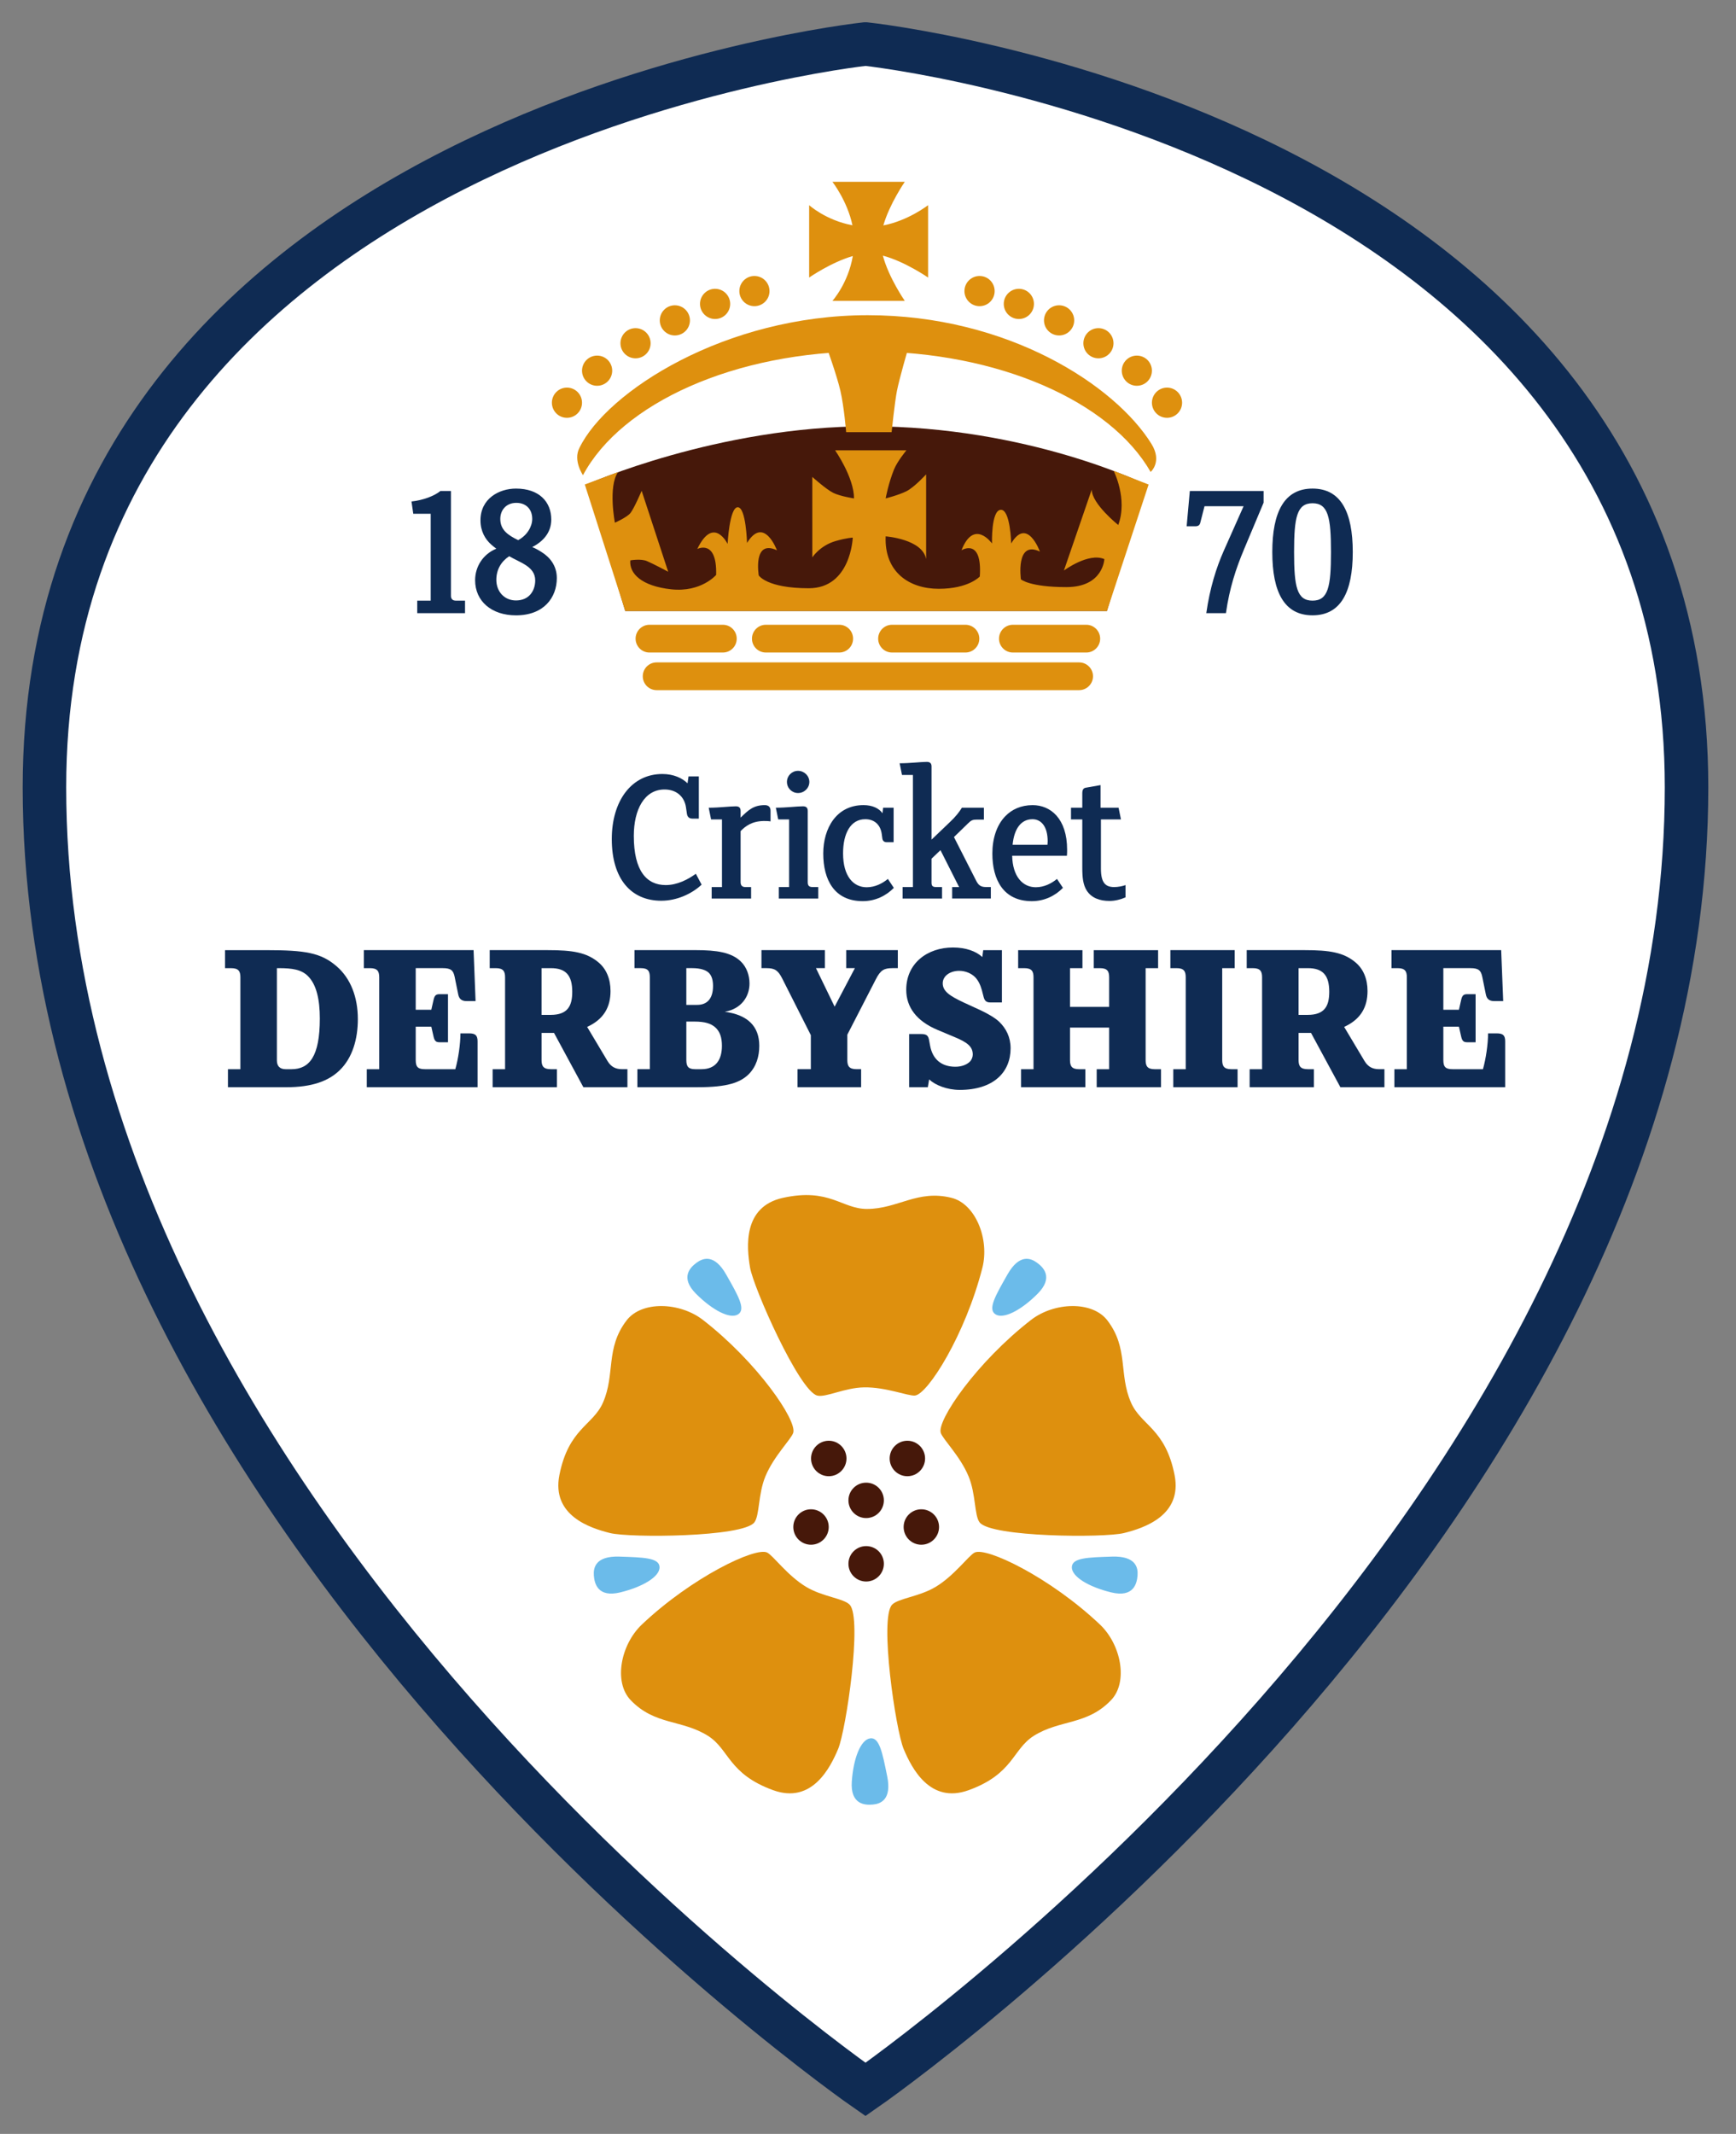 <?xml version="1.0" encoding="UTF-8" standalone="no"?>
<!-- Created with Inkscape (http://www.inkscape.org/) -->

<svg
   xmlns:dc="http://purl.org/dc/elements/1.1/"
   xmlns:cc="http://creativecommons.org/ns#"
   xmlns:rdf="http://www.w3.org/1999/02/22-rdf-syntax-ns#"
   xmlns:svg="http://www.w3.org/2000/svg"
   xmlns="http://www.w3.org/2000/svg"
   version="1.1"
   width="153"
   height="188"
   id="svg5021">
  <rect width="100%" height="100%" fill="#808080" stroke="none"/>
  <defs
     id="defs5023">
    <clipPath
       id="clipPath1214">
      <path
         d="m 67.437,815.58 74.493,0 0,92.079 -74.493,0 0,-92.079 z"
         id="path1216" />
    </clipPath>
  </defs>
  <g
     transform="translate(-325.402,-404.239)"
     id="layer1">
    <path
       d="m 401.685,408.117 c 0,0 72.358,7.662 72.358,65.485 0,64.601 -72.362,114.72 -72.362,114.72 0,0 -72.362,-50.119 -72.362,-114.72 0,-57.823 72.358,-65.485 72.358,-65.485 l 0.008,0 z"
       id="path1220"
       style="fill:#ffffff;fill-opacity:1;fill-rule:nonzero;stroke:none" />
    <path
       d="m 401.685,408.117 c 0,0 72.358,7.662 72.358,65.485 0,64.601 -72.362,114.72 -72.362,114.72 0,0 -72.362,-50.119 -72.362,-114.72 0,-57.823 72.358,-65.485 72.358,-65.485 l 0.008,0 z"
       id="path1224"
       style="fill:none;stroke:#0f2b53;stroke-width:3.835;stroke-linecap:butt;stroke-linejoin:miter;stroke-miterlimit:4;stroke-opacity:1;stroke-dasharray:none" />
    <path
       d="m 401.551,526.467 c -1.711,0.028 -3.369,0.914 -4.123,0.722 -1.594,-0.414 -5.626,-9.511 -5.923,-11.287 -0.299,-1.787 -0.65,-5.352 2.899,-6.133 4.105,-0.9 5.188,0.978 7.405,0.978 2.731,0 4.456,-1.729 7.456,-0.978 2.124,0.531 3.357,3.653 2.719,6.157 -1.495,5.88 -4.813,11.158 -5.949,11.262 -0.601,0.052 -2.568,-0.756 -4.484,-0.722"
       id="path1228"
       style="fill:#de900e;fill-opacity:1;fill-rule:nonzero;stroke:none" />
    <path
       d="m 392.863,534.299 c -0.656,1.58 -0.504,3.454 -0.98,4.067 -1.015,1.301 -10.964,1.37 -12.711,0.936 -1.759,-0.436 -5.168,-1.539 -4.47,-5.102 0.813,-4.123 2.965,-4.371 3.849,-6.405 1.089,-2.503 0.192,-4.773 2.078,-7.23 1.333,-1.735 4.688,-1.618 6.73,-0.036 4.797,3.72 8.311,8.864 7.952,9.945 -0.186,0.571 -1.715,2.054 -2.447,3.825"
       id="path1232"
       style="fill:#de900e;fill-opacity:1;fill-rule:nonzero;stroke:none" />
    <path
       d="m 410.763,534.299 c 0.658,1.58 0.502,3.454 0.98,4.067 1.017,1.301 10.966,1.37 12.715,0.936 1.755,-0.436 5.162,-1.539 4.466,-5.102 -0.811,-4.123 -2.965,-4.371 -3.847,-6.405 -1.093,-2.503 -0.194,-4.773 -2.08,-7.23 -1.333,-1.735 -4.688,-1.618 -6.73,-0.036 -4.795,3.72 -8.309,8.864 -7.952,9.945 0.186,0.571 1.715,2.054 2.447,3.825"
       id="path1236"
       style="fill:#de900e;fill-opacity:1;fill-rule:nonzero;stroke:none" />
    <path
       d="m 407.892,544.026 c -1.463,0.892 -3.337,1.023 -3.871,1.592 -1.128,1.2 0.323,11.043 1.021,12.703 0.7,1.67 2.312,4.872 5.725,3.635 3.952,-1.43 3.869,-3.597 5.737,-4.783 2.31,-1.458 4.692,-0.92 6.826,-3.157 1.513,-1.582 0.886,-4.878 -0.986,-6.655 -4.408,-4.172 -10.034,-6.859 -11.045,-6.34 -0.539,0.272 -1.771,2.009 -3.407,3.006"
       id="path1240"
       style="fill:#de900e;fill-opacity:1;fill-rule:nonzero;stroke:none" />
    <path
       d="m 396.421,544.026 c 1.463,0.892 3.337,1.023 3.869,1.592 1.13,1.2 -0.323,11.043 -1.019,12.703 -0.702,1.67 -2.314,4.872 -5.725,3.635 -3.952,-1.43 -3.867,-3.597 -5.739,-4.783 -2.308,-1.458 -4.692,-0.92 -6.828,-3.157 -1.511,-1.582 -0.882,-4.878 0.993,-6.655 4.406,-4.172 10.032,-6.859 11.045,-6.34 0.535,0.272 1.769,2.009 3.405,3.006"
       id="path1244"
       style="fill:#de900e;fill-opacity:1;fill-rule:nonzero;stroke:none" />
    <path
       d="m 390.456,520.032 c -0.702,0.45 -2.251,-0.351 -3.704,-1.803 -1.452,-1.45 -0.498,-2.352 0.05,-2.75 0.551,-0.403 1.551,-0.801 2.602,1.049 1.051,1.852 1.751,3.052 1.051,3.504"
       id="path1248"
       style="fill:#6bbbea;fill-opacity:1;fill-rule:nonzero;stroke:none" />
    <path
       d="m 413.136,520.032 c 0.7,0.45 2.255,-0.351 3.706,-1.803 1.448,-1.45 0.5,-2.352 -0.052,-2.75 -0.551,-0.403 -1.549,-0.801 -2.6,1.049 -1.053,1.852 -1.755,3.052 -1.053,3.504"
       id="path1252"
       style="fill:#6bbbea;fill-opacity:1;fill-rule:nonzero;stroke:none" />
    <path
       d="m 419.867,542.307 c -0.018,0.833 1.475,1.739 3.47,2.223 1.997,0.48 2.263,-0.803 2.32,-1.481 0.057,-0.68 -0.123,-1.741 -2.251,-1.672 -2.128,0.069 -3.52,0.099 -3.538,0.93"
       id="path1256"
       style="fill:#6bbbea;fill-opacity:1;fill-rule:nonzero;stroke:none" />
    <path
       d="m 402.087,557.39 c -0.827,0.121 -1.469,1.743 -1.612,3.792 -0.143,2.046 1.166,2.102 1.844,2.039 0.678,-0.057 1.697,-0.412 1.273,-2.499 -0.424,-2.084 -0.684,-3.452 -1.505,-3.333"
       id="path1260"
       style="fill:#6bbbea;fill-opacity:1;fill-rule:nonzero;stroke:none" />
    <path
       d="m 383.533,542.307 c 0.018,0.833 -1.475,1.739 -3.47,2.223 -1.993,0.48 -2.269,-0.803 -2.322,-1.481 -0.052,-0.68 0.127,-1.741 2.253,-1.672 2.13,0.069 3.52,0.099 3.538,0.93"
       id="path1264"
       style="fill:#6bbbea;fill-opacity:1;fill-rule:nonzero;stroke:none" />
    <path
       d="m 403.3,536.421 c 0,0.861 -0.696,1.561 -1.561,1.561 -0.863,0 -1.561,-0.7 -1.561,-1.561 0,-0.861 0.698,-1.559 1.561,-1.559 0.865,0 1.561,0.698 1.561,1.559"
       id="path1268"
       style="fill:#46180a;fill-opacity:1;fill-rule:nonzero;stroke:none" />
    <path
       d="m 403.3,542.008 c 0,0.863 -0.696,1.563 -1.561,1.563 -0.863,0 -1.561,-0.7 -1.561,-1.563 0,-0.861 0.698,-1.557 1.561,-1.557 0.865,0 1.561,0.696 1.561,1.557"
       id="path1272"
       style="fill:#46180a;fill-opacity:1;fill-rule:nonzero;stroke:none" />
    <path
       d="m 406.933,532.732 c 0,0.861 -0.7,1.563 -1.561,1.563 -0.863,0 -1.561,-0.702 -1.561,-1.563 0,-0.861 0.698,-1.563 1.561,-1.563 0.861,0 1.561,0.702 1.561,1.563"
       id="path1276"
       style="fill:#46180a;fill-opacity:1;fill-rule:nonzero;stroke:none" />
    <path
       d="m 400.005,532.732 c 0,0.861 -0.7,1.563 -1.559,1.563 -0.865,0 -1.563,-0.702 -1.563,-1.563 0,-0.861 0.698,-1.563 1.563,-1.563 0.859,0 1.559,0.702 1.559,1.563"
       id="path1280"
       style="fill:#46180a;fill-opacity:1;fill-rule:nonzero;stroke:none" />
    <path
       d="m 398.441,538.769 c 0,0.861 -0.7,1.561 -1.563,1.561 -0.861,0 -1.559,-0.7 -1.559,-1.561 0,-0.863 0.698,-1.561 1.559,-1.561 0.863,0 1.563,0.698 1.563,1.561"
       id="path1284"
       style="fill:#46180a;fill-opacity:1;fill-rule:nonzero;stroke:none" />
    <path
       d="m 408.164,538.769 c 0,0.861 -0.7,1.561 -1.563,1.561 -0.861,0 -1.559,-0.7 -1.559,-1.561 0,-0.863 0.698,-1.561 1.559,-1.561 0.863,0 1.563,0.698 1.563,1.561"
       id="path1288"
       style="fill:#46180a;fill-opacity:1;fill-rule:nonzero;stroke:none" />
    <path
       d="m 377.141,446.906 c 0,0 11.47,-5.11 24.802,-5.11 14.087,0 24.417,5.11 24.417,5.11 l -3.403,11.162 -42.45,0 -3.367,-11.162 z"
       id="path1292"
       style="fill:#46180a;fill-opacity:1;fill-rule:nonzero;stroke:none" />
    <path
       d="m 404.46,438.635 c -0.204,1.031 -0.476,3.68 -0.476,3.68 l -4.008,0 c 0,0 -0.18,-2.235 -0.51,-3.661 -0.317,-1.352 -1.162,-3.7 -1.162,-3.7 l 7.129,0 c 0,0 -0.769,2.651 -0.972,3.682"
       id="path1296"
       style="fill:#de900e;fill-opacity:1;fill-rule:nonzero;stroke:none" />
    <path
       d="m 376.943,446.927 3.567,11.141 42.45,0 3.673,-11.141 -3.082,-1.206 c 0,0 1.263,2.455 0.407,4.771 0,0 -2.338,-1.866 -2.338,-3.121 l -2.451,7.131 c 0,0 2.171,-1.612 3.563,-1.005 0,0 -0.093,2.467 -3.343,2.467 -3.252,0 -4.01,-0.684 -4.01,-0.684 0,0 -0.492,-3.478 1.672,-2.449 0,0 -1.12,-3.105 -2.53,-0.71 0,0 -0.067,-3.026 -0.924,-2.967 -0.857,0.059 -0.765,2.967 -0.765,2.967 0,0 -1.578,-2.233 -2.691,0.597 0,0 1.848,-1.158 1.614,2.314 0,0 -0.988,1.081 -3.615,1.081 -2.631,0 -4.807,-1.493 -4.682,-4.62 0,0 3.25,0.234 3.567,2.003 l 0,-7.464 c 0,0 -1.049,1.146 -1.747,1.491 -0.698,0.343 -1.82,0.627 -1.82,0.627 0,0 0.236,-1.313 0.738,-2.554 0.305,-0.744 1.091,-1.682 1.091,-1.682 l -6.284,0 c 0,0 1.666,2.376 1.668,4.236 0,0 -1.204,-0.182 -1.828,-0.488 -0.621,-0.305 -1.85,-1.406 -1.85,-1.406 l 0.002,7.087 c 0,0 0.67,-1.039 2.048,-1.436 0.974,-0.284 1.517,-0.303 1.517,-0.303 0,0 -0.167,4.46 -3.875,4.46 -3.708,0 -4.41,-1.128 -4.41,-1.128 0,0 -0.549,-3.218 1.6,-2.219 0,0 -1.134,-3.084 -2.635,-0.644 0,0 -0.085,-3.145 -0.817,-3.145 -0.732,0 -0.894,3.232 -0.894,3.232 0,0 -1.233,-2.544 -2.673,0.446 0,0 1.753,-0.91 1.662,2.284 0,0 -1.317,1.549 -3.946,1.269 -2.626,-0.282 -3.724,-1.392 -3.619,-2.55 0,0 0.91,-0.169 1.461,0.06 0.549,0.23 1.878,0.94 1.878,0.94 l -2.338,-7.129 c 0,0 -0.678,1.584 -0.995,1.965 -0.321,0.385 -1.364,0.845 -1.364,0.845 0,0 -0.611,-3.171 0.272,-4.454 l -2.927,1.089 z"
       id="path1300"
       style="fill:#de900e;fill-opacity:1;fill-rule:nonzero;stroke:none" />
    <path
       d="m 426.878,443.337 c -3.199,-5.152 -12.644,-11.329 -25.002,-11.329 -12.537,0 -22.981,6.709 -25.402,11.684 -0.589,1.112 0.309,2.411 0.309,2.411 3.383,-6.322 13.336,-10.905 25.093,-10.905 11.575,0 21.407,4.446 24.936,10.619 0,0 1.055,-0.892 0.067,-2.479"
       id="path1304"
       style="fill:#de900e;fill-opacity:1;fill-rule:nonzero;stroke:none" />
    <path
       d="m 376.698,439.718 c 0,0.736 -0.595,1.331 -1.329,1.331 -0.734,0 -1.327,-0.595 -1.327,-1.331 0,-0.734 0.593,-1.331 1.327,-1.331 0.734,0 1.329,0.597 1.329,1.331"
       id="path1308"
       style="fill:#de900e;fill-opacity:1;fill-rule:nonzero;stroke:none" />
    <path
       d="m 379.358,436.896 c 0,0.734 -0.593,1.331 -1.329,1.331 -0.734,0 -1.331,-0.597 -1.331,-1.331 0,-0.734 0.597,-1.329 1.331,-1.329 0.736,0 1.329,0.595 1.329,1.329"
       id="path1312"
       style="fill:#de900e;fill-opacity:1;fill-rule:nonzero;stroke:none" />
    <path
       d="m 382.743,434.48 c 0,0.734 -0.593,1.327 -1.331,1.327 -0.732,0 -1.327,-0.593 -1.327,-1.327 0,-0.734 0.595,-1.331 1.327,-1.331 0.738,0 1.331,0.597 1.331,1.331"
       id="path1316"
       style="fill:#de900e;fill-opacity:1;fill-rule:nonzero;stroke:none" />
    <path
       d="m 386.209,432.464 c 0,0.734 -0.595,1.329 -1.331,1.329 -0.732,0 -1.327,-0.595 -1.327,-1.329 0,-0.734 0.595,-1.329 1.327,-1.329 0.736,0 1.331,0.595 1.331,1.329"
       id="path1320"
       style="fill:#de900e;fill-opacity:1;fill-rule:nonzero;stroke:none" />
    <path
       d="m 389.756,431.012 c 0,0.736 -0.595,1.331 -1.331,1.331 -0.732,0 -1.329,-0.595 -1.329,-1.331 0,-0.732 0.597,-1.329 1.329,-1.329 0.736,0 1.331,0.597 1.331,1.329"
       id="path1324"
       style="fill:#de900e;fill-opacity:1;fill-rule:nonzero;stroke:none" />
    <path
       d="m 393.222,429.884 c 0,0.734 -0.595,1.329 -1.331,1.329 -0.732,0 -1.327,-0.595 -1.327,-1.329 0,-0.736 0.595,-1.331 1.327,-1.331 0.736,0 1.331,0.595 1.331,1.331"
       id="path1328"
       style="fill:#de900e;fill-opacity:1;fill-rule:nonzero;stroke:none" />
    <path
       d="m 426.925,439.718 c 0,0.736 0.597,1.331 1.331,1.331 0.732,0 1.329,-0.595 1.329,-1.331 0,-0.734 -0.597,-1.331 -1.329,-1.331 -0.734,0 -1.331,0.597 -1.331,1.331"
       id="path1332"
       style="fill:#de900e;fill-opacity:1;fill-rule:nonzero;stroke:none" />
    <path
       d="m 424.268,436.896 c 0,0.734 0.595,1.331 1.327,1.331 0.738,0 1.329,-0.597 1.329,-1.331 0,-0.734 -0.591,-1.329 -1.329,-1.329 -0.732,0 -1.327,0.595 -1.327,1.329"
       id="path1336"
       style="fill:#de900e;fill-opacity:1;fill-rule:nonzero;stroke:none" />
    <path
       d="m 420.884,434.48 c 0,0.734 0.591,1.327 1.327,1.327 0.734,0 1.327,-0.593 1.327,-1.327 0,-0.734 -0.593,-1.331 -1.327,-1.331 -0.736,0 -1.327,0.597 -1.327,1.331"
       id="path1340"
       style="fill:#de900e;fill-opacity:1;fill-rule:nonzero;stroke:none" />
    <path
       d="m 417.413,432.464 c 0,0.734 0.597,1.329 1.331,1.329 0.736,0 1.331,-0.595 1.331,-1.329 0,-0.734 -0.595,-1.329 -1.331,-1.329 -0.734,0 -1.331,0.595 -1.331,1.329"
       id="path1344"
       style="fill:#de900e;fill-opacity:1;fill-rule:nonzero;stroke:none" />
    <path
       d="m 413.867,431.012 c 0,0.736 0.597,1.331 1.333,1.331 0.734,0 1.327,-0.595 1.327,-1.331 0,-0.732 -0.593,-1.329 -1.327,-1.329 -0.736,0 -1.333,0.597 -1.333,1.329"
       id="path1348"
       style="fill:#de900e;fill-opacity:1;fill-rule:nonzero;stroke:none" />
    <path
       d="m 410.402,429.884 c 0,0.734 0.597,1.329 1.331,1.329 0.738,0 1.331,-0.595 1.331,-1.329 0,-0.736 -0.593,-1.331 -1.331,-1.331 -0.734,0 -1.331,0.595 -1.331,1.331"
       id="path1352"
       style="fill:#de900e;fill-opacity:1;fill-rule:nonzero;stroke:none" />
    <path
       d="m 407.2,422.314 c 0,0 -1.743,1.36 -3.946,1.785 0.545,-1.896 1.89,-3.841 1.89,-3.841 l -6.377,0 c 0,0 1.313,1.682 1.765,3.829 -2.344,-0.438 -3.817,-1.773 -3.817,-1.773 l 0,6.377 c 0,0 1.949,-1.352 3.849,-1.894 -0.412,2.415 -1.797,3.948 -1.797,3.948 l 6.377,0 c 0,0 -1.418,-2.046 -1.931,-3.984 1.945,0.514 3.986,1.931 3.986,1.931 l 0,-6.377 z"
       id="path1356"
       style="fill:#de900e;fill-opacity:1;fill-rule:nonzero;stroke:none" />
    <path
       d="m 390.332,460.505 c 0,0.678 -0.547,1.222 -1.222,1.222 l -6.469,0 c -0.672,0 -1.222,-0.545 -1.222,-1.222 0,-0.676 0.551,-1.224 1.222,-1.224 l 6.469,0 c 0.676,0 1.222,0.549 1.222,1.224"
       id="path1360"
       style="fill:#de900e;fill-opacity:1;fill-rule:nonzero;stroke:none" />
    <path
       d="m 421.733,463.819 c 0,0.674 -0.551,1.222 -1.222,1.222 l -37.239,0 c -0.676,0 -1.22,-0.549 -1.22,-1.222 0,-0.678 0.545,-1.222 1.22,-1.222 l 37.239,0 c 0.672,0 1.222,0.545 1.222,1.222"
       id="path1364"
       style="fill:#de900e;fill-opacity:1;fill-rule:nonzero;stroke:none" />
    <path
       d="m 400.587,460.505 c 0,0.678 -0.545,1.222 -1.22,1.222 l -6.469,0 c -0.674,0 -1.222,-0.545 -1.222,-1.222 0,-0.676 0.549,-1.224 1.222,-1.224 l 6.469,0 c 0.676,0 1.22,0.549 1.22,1.224"
       id="path1368"
       style="fill:#de900e;fill-opacity:1;fill-rule:nonzero;stroke:none" />
    <path
       d="m 411.713,460.505 c 0,0.678 -0.551,1.222 -1.224,1.222 l -6.469,0 c -0.674,0 -1.222,-0.545 -1.222,-1.222 0,-0.676 0.549,-1.224 1.222,-1.224 l 6.469,0 c 0.674,0 1.224,0.549 1.224,1.224"
       id="path1372"
       style="fill:#de900e;fill-opacity:1;fill-rule:nonzero;stroke:none" />
    <path
       d="m 422.363,460.505 c 0,0.678 -0.549,1.222 -1.222,1.222 l -6.471,0 c -0.672,0 -1.222,-0.545 -1.222,-1.222 0,-0.676 0.551,-1.224 1.222,-1.224 l 6.471,0 c 0.674,0 1.222,0.549 1.222,1.224"
       id="path1376"
       style="fill:#de900e;fill-opacity:1;fill-rule:nonzero;stroke:none" />
    <path
       d="m 383.69,483.595 c -2.657,0 -4.369,-1.904 -4.369,-5.435 0,-3.355 1.731,-5.731 4.456,-5.731 0.997,0 1.765,0.367 2.219,0.821 l 0.089,-0.611 0.908,0 0,3.722 -0.541,0 c -0.246,0 -0.456,-0.087 -0.508,-0.42 l -0.087,-0.595 c -0.139,-0.908 -0.821,-1.553 -1.886,-1.553 -1.783,0 -2.709,1.781 -2.709,4.087 0,3.095 1.136,4.335 2.814,4.335 1.013,0 1.957,-0.49 2.655,-0.997 l 0.506,0.96 c -0.855,0.805 -2.183,1.416 -3.546,1.416"
       id="path1380"
       style="fill:#0f2b53;fill-opacity:1;fill-rule:nonzero;stroke:none" />
    <path
       d="m 392.701,476.57 c -1.049,0.018 -1.626,0.472 -2.027,0.892 l 0,4.49 c 0,0.297 0.139,0.438 0.42,0.438 l 0.506,0 0,1.013 -3.476,0 0,-1.013 0.908,0 0,-5.959 -0.96,0 -0.21,-1.031 c 0.924,0 1.834,-0.123 2.392,-0.123 0.28,0 0.42,0.123 0.42,0.401 l 0,0.595 c 0.682,-0.664 1.136,-1.101 2.132,-1.101 0.297,0 0.506,0.139 0.506,0.49 l 0,0.942 c -0.228,-0.034 -0.42,-0.034 -0.611,-0.034"
       id="path1384"
       style="fill:#0f2b53;fill-opacity:1;fill-rule:nonzero;stroke:none" />
    <path
       d="m 395.736,474.106 c -0.543,0 -0.978,-0.438 -0.978,-0.978 0,-0.543 0.436,-0.978 0.978,-0.978 0.543,0 0.997,0.436 0.997,0.978 0,0.541 -0.454,0.978 -0.997,0.978 m -1.695,9.296 0,-1.013 0.908,0 0,-5.959 -0.96,0 -0.21,-1.031 c 0.926,0 1.834,-0.123 2.392,-0.123 0.28,0 0.42,0.123 0.42,0.403 l 0,6.272 c 0,0.299 0.105,0.438 0.42,0.438 l 0.508,0 0,1.013 -3.478,0 z"
       id="path1388"
       style="fill:#0f2b53;fill-opacity:1;fill-rule:nonzero;stroke:none" />
    <path
       d="m 401.436,483.63 c -2.516,0 -3.478,-1.904 -3.478,-4.194 0,-2.219 1.154,-4.265 3.548,-4.265 0.787,0 1.362,0.28 1.676,0.716 l 0.052,-0.488 0.926,0 0,3.04 -0.611,0 c -0.21,0 -0.349,-0.105 -0.383,-0.331 l -0.052,-0.385 c -0.105,-0.787 -0.613,-1.311 -1.45,-1.311 -1.311,0 -1.959,1.277 -1.959,3.006 0,2.046 0.928,2.99 2.08,2.99 0.734,0 1.382,-0.333 1.87,-0.734 l 0.524,0.787 c -0.664,0.68 -1.608,1.17 -2.743,1.17"
       id="path1392"
       style="fill:#0f2b53;fill-opacity:1;fill-rule:nonzero;stroke:none" />
    <path
       d="m 409.32,483.403 0,-1.013 0.611,0 -1.642,-3.252 -0.787,0.752 0,0.367 0,1.747 c 0,0.297 0.105,0.385 0.42,0.385 l 0.506,0 0,1.013 -3.478,0 0,-1.013 0.91,0 0,-9.875 -0.962,0 -0.208,-1.031 c 0.926,0 1.834,-0.121 2.392,-0.121 0.28,0 0.42,0.121 0.42,0.401 l 0,6.447 1.608,-1.537 c 0.472,-0.438 0.839,-0.892 1.067,-1.275 l 1.939,0 0,1.047 -0.611,0 c -0.367,0 -0.506,0.052 -0.787,0.333 l -1.241,1.206 1.975,3.879 c 0.192,0.367 0.401,0.524 0.839,0.524 l 0.436,0 0,1.013 -3.407,0 z"
       id="path1396"
       style="fill:#0f2b53;fill-opacity:1;fill-rule:nonzero;stroke:none" />
    <path
       d="m 416.393,476.413 c -0.978,0 -1.608,0.803 -1.747,2.253 l 3.074,0 c 0,-0.105 0.018,-0.192 0.018,-0.297 0,-1.327 -0.577,-1.957 -1.346,-1.957 m 3.04,3.216 -4.823,0 c 0.036,1.852 0.944,2.778 2.08,2.778 0.734,0 1.382,-0.331 1.87,-0.734 l 0.524,0.787 c -0.664,0.682 -1.608,1.172 -2.743,1.172 -2.516,0 -3.478,-1.906 -3.478,-4.194 0,-1.293 0.367,-2.481 1.12,-3.268 0.575,-0.611 1.398,-0.997 2.429,-0.997 1.571,0 3.04,1.17 3.04,3.932 0,0.157 0,0.367 -0.018,0.524"
       id="path1400"
       style="fill:#0f2b53;fill-opacity:1;fill-rule:nonzero;stroke:none" />
    <path
       d="m 423.182,483.612 c -0.857,0 -1.59,-0.262 -2.009,-0.926 -0.315,-0.506 -0.385,-1.136 -0.385,-2.009 l 0,-4.246 -0.995,0 0,-1.031 0.995,0 0,-1.259 c 0,-0.315 0.089,-0.472 0.315,-0.506 l 1.293,-0.228 0,1.993 1.59,0 0.21,1.031 -1.765,0 0,4.333 c 0,1.259 0.403,1.626 1.172,1.626 0.315,0 0.716,-0.071 0.995,-0.175 l 0,1.083 c -0.401,0.175 -0.908,0.315 -1.414,0.315"
       id="path1404"
       style="fill:#0f2b53;fill-opacity:1;fill-rule:nonzero;stroke:none" />
    <path
       d="m 352.55,490.24 c -0.589,-0.589 -1.392,-0.706 -2.588,-0.706 l -0.157,0 0,8.118 c 0,0.49 0.236,0.785 0.785,0.785 l 0.49,0 c 1.588,0 2.509,-1.118 2.509,-4.47 0,-1.666 -0.295,-2.982 -1.039,-3.726 m 2.784,8.293 c -0.98,0.942 -2.411,1.491 -4.724,1.491 l -5.098,0 -0.02,0 0,-1.588 0.02,0 1.077,0 0,-8.097 c 0,-0.551 -0.175,-0.805 -0.823,-0.805 l -0.529,0 0,-1.588 3.627,0 c 3.45,0 4.823,0.234 6.195,1.412 1.255,1.077 1.882,2.743 1.882,4.666 0,1.745 -0.47,3.411 -1.608,4.509"
       id="path1408"
       style="fill:#0f2b53;fill-opacity:1;fill-rule:nonzero;stroke:none" />
    <path
       d="m 357.728,500.024 0,-1.588 1.097,0 0,-8.099 c 0,-0.549 -0.176,-0.803 -0.823,-0.803 l -0.529,0 0,-1.588 9.667,0 0.176,4.49 -0.785,0 c -0.45,0 -0.666,-0.198 -0.744,-0.589 l -0.315,-1.549 c -0.117,-0.569 -0.333,-0.765 -1.039,-0.765 l -2.392,0 0,3.665 1.374,0 0.196,-0.861 c 0.099,-0.452 0.254,-0.51 0.569,-0.51 l 0.706,0 0,4.236 -0.706,0 c -0.315,0 -0.47,-0.059 -0.569,-0.51 l -0.196,-0.863 -1.374,0 0,2.941 c 0,0.627 0.216,0.805 0.823,0.805 l 2.667,0 c 0.256,-0.884 0.452,-2.217 0.452,-3.157 l 0.765,0 c 0.549,0 0.744,0.175 0.744,0.706 l 0,4.039 -9.764,0 z"
       id="path1412"
       style="fill:#0f2b53;fill-opacity:1;fill-rule:nonzero;stroke:none" />
    <path
       d="m 373.954,489.534 -0.823,0 0,4.117 0.803,0 c 1.529,0 1.902,-0.823 1.902,-2.039 0,-1.45 -0.569,-2.078 -1.882,-2.078 m 2.863,10.49 -2.588,-4.785 -1.097,0 0,2.392 c 0,0.549 0.175,0.805 0.823,0.805 l 0.529,0 0,1.588 -5.665,0 0,-1.588 1.097,0 0,-8.099 c 0,-0.549 -0.178,-0.803 -0.823,-0.803 l -0.531,0 0,-1.588 5.118,0 c 2.177,0 3.431,0.196 4.49,1.097 0.666,0.569 1.039,1.43 1.039,2.509 0,1.354 -0.549,2.471 -2.06,3.157 l 1.803,3.02 c 0.315,0.508 0.708,0.706 1.295,0.706 l 0.452,0 0,1.588 -3.883,0 z"
       id="path1416"
       style="fill:#0f2b53;fill-opacity:1;fill-rule:nonzero;stroke:none" />
    <path
       d="m 388.42,494.73 c -0.373,-0.313 -0.882,-0.49 -1.803,-0.49 l -0.726,0 0,3.393 c 0,0.587 0.196,0.803 0.785,0.803 l 0.549,0 c 1.275,0 1.803,-0.843 1.803,-2.06 0,-0.724 -0.175,-1.273 -0.607,-1.646 m -0.529,-4.765 c -0.256,-0.274 -0.785,-0.432 -1.471,-0.432 l -0.531,0 0,3.236 0.96,0 c 0.805,0 1.394,-0.47 1.394,-1.666 0,-0.47 -0.099,-0.882 -0.353,-1.138 m 3.49,8.922 c -0.746,0.724 -1.864,1.136 -4.47,1.136 l -5.334,0 0,-1.588 1.097,0 0,-8.097 c 0,-0.549 -0.157,-0.805 -0.803,-0.805 l -0.551,0 0,-1.588 5.412,0 c 1.824,0 3.137,0.196 3.96,1.001 0.51,0.49 0.767,1.214 0.767,1.941 0,1.156 -0.726,2.235 -2.177,2.489 2.039,0.276 3.038,1.295 3.038,3 0,0.922 -0.254,1.824 -0.94,2.511"
       id="path1420"
       style="fill:#0f2b53;fill-opacity:1;fill-rule:nonzero;stroke:none" />
    <path
       d="m 404.042,489.534 c -0.726,0 -1.039,0.175 -1.45,0.98 l -2.512,4.882 0,2.235 c 0,0.549 0.178,0.805 0.825,0.805 l 0.391,0 0,1.588 -5.608,0 0,-1.588 1.176,0 0,-3 -2.528,-5.001 c -0.353,-0.686 -0.627,-0.902 -1.374,-0.902 l -0.45,0 0,-1.588 5.588,0 0,1.588 -0.785,0 1.646,3.393 1.785,-3.393 -0.765,0 0,-1.588 4.549,0 0,1.588 -0.49,0 z"
       id="path1424"
       style="fill:#0f2b53;fill-opacity:1;fill-rule:nonzero;stroke:none" />
    <path
       d="m 409.978,500.259 c -1.097,0 -2.138,-0.412 -2.687,-0.922 l -0.117,0.686 -1.646,0 0,-4.686 1.019,0 c 0.49,0 0.668,0.099 0.744,0.569 l 0.079,0.432 c 0.216,1.216 1.001,1.882 2.235,1.882 0.569,0 1.021,-0.196 1.275,-0.45 0.178,-0.178 0.256,-0.432 0.256,-0.627 0,-0.706 -0.492,-1.079 -1.628,-1.549 l -1.452,-0.609 c -1.882,-0.783 -2.784,-2.019 -2.784,-3.548 0,-2.332 1.864,-3.724 4.117,-3.724 1.138,0 2.039,0.333 2.588,0.841 l 0.079,-0.607 1.648,0 0,4.607 -1.039,0 c -0.373,0 -0.492,-0.196 -0.569,-0.47 l -0.157,-0.607 c -0.137,-0.49 -0.333,-0.884 -0.607,-1.158 -0.315,-0.313 -0.825,-0.549 -1.392,-0.549 -0.805,0 -1.452,0.45 -1.452,1.097 0,0.726 0.668,1.138 1.882,1.707 l 1.491,0.686 c 0.569,0.274 1.216,0.627 1.608,1.001 0.607,0.587 1.001,1.354 1.001,2.332 0,2.098 -1.491,3.667 -4.49,3.667"
       id="path1428"
       style="fill:#0f2b53;fill-opacity:1;fill-rule:nonzero;stroke:none" />
    <path
       d="m 422.058,500.024 0,-1.588 1.097,0 0,-3.667 -3.45,0 0,2.863 c 0,0.531 0.157,0.805 0.803,0.805 l 0.549,0 0,1.588 -5.667,0 0,-1.588 1.099,0 0,-8.099 c 0,-0.529 -0.157,-0.803 -0.805,-0.803 l -0.549,0 0,-1.588 5.667,0 0,1.588 -1.097,0 0,3.411 3.45,0 0,-2.608 c 0,-0.529 -0.157,-0.803 -0.803,-0.803 l -0.551,0 0,-1.588 5.669,0 0,1.588 -1.099,0 0,8.097 c 0,0.531 0.157,0.805 0.805,0.805 l 0.549,0 0,1.588 -5.667,0 z"
       id="path1432"
       style="fill:#0f2b53;fill-opacity:1;fill-rule:nonzero;stroke:none" />
    <path
       d="m 428.807,500.024 0,-1.588 1.097,0 0,-8.099 c 0,-0.529 -0.157,-0.803 -0.803,-0.803 l -0.549,0 0,-1.588 5.667,0 0,1.588 -1.099,0 0,8.097 c 0,0.531 0.157,0.805 0.805,0.805 l 0.549,0 0,1.588 -5.667,0 z"
       id="path1436"
       style="fill:#0f2b53;fill-opacity:1;fill-rule:nonzero;stroke:none" />
    <path
       d="m 440.672,489.534 -0.823,0 0,4.117 0.803,0 c 1.531,0 1.902,-0.823 1.902,-2.039 0,-1.45 -0.569,-2.078 -1.882,-2.078 m 2.863,10.49 -2.588,-4.785 -1.097,0 0,2.392 c 0,0.549 0.175,0.805 0.823,0.805 l 0.529,0 0,1.588 -5.665,0 0,-1.588 1.097,0 0,-8.099 c 0,-0.549 -0.178,-0.803 -0.823,-0.803 l -0.531,0 0,-1.588 5.118,0 c 2.177,0 3.431,0.196 4.49,1.097 0.666,0.569 1.039,1.43 1.039,2.509 0,1.354 -0.549,2.471 -2.06,3.157 l 1.803,3.02 c 0.315,0.508 0.708,0.706 1.295,0.706 l 0.452,0 0,1.588 -3.883,0 z"
       id="path1440"
       style="fill:#0f2b53;fill-opacity:1;fill-rule:nonzero;stroke:none" />
    <path
       d="m 448.296,500.024 0,-1.588 1.097,0 0,-8.099 c 0,-0.549 -0.176,-0.803 -0.823,-0.803 l -0.531,0 0,-1.588 9.667,0 0.178,4.49 -0.785,0 c -0.45,0 -0.666,-0.198 -0.744,-0.589 l -0.315,-1.549 c -0.117,-0.569 -0.333,-0.765 -1.039,-0.765 l -2.392,0 0,3.665 1.374,0 0.196,-0.861 c 0.097,-0.452 0.254,-0.51 0.569,-0.51 l 0.704,0 0,4.236 -0.704,0 c -0.315,0 -0.472,-0.059 -0.569,-0.51 l -0.196,-0.863 -1.374,0 0,2.941 c 0,0.627 0.216,0.805 0.823,0.805 l 2.667,0 c 0.256,-0.884 0.452,-2.217 0.452,-3.157 l 0.765,0 c 0.549,0 0.744,0.175 0.744,0.706 l 0,4.039 -9.764,0 z"
       id="path1444"
       style="fill:#0f2b53;fill-opacity:1;fill-rule:nonzero;stroke:none" />
    <path
       d="m 362.174,458.257 0,-1.101 1.188,0 0,-7.654 -1.537,0 -0.157,-1.083 c 1.013,-0.105 2.027,-0.488 2.55,-0.926 l 0.928,0 0,9.243 c 0,0.28 0.157,0.42 0.436,0.42 l 0.805,0 0,1.101 -4.212,0 z"
       id="path1448"
       style="fill:#0f2b53;fill-opacity:1;fill-rule:nonzero;stroke:none" />
    <path
       d="m 370.911,448.541 c -0.892,0 -1.416,0.629 -1.416,1.416 0,0.978 0.682,1.432 1.573,1.868 0.821,-0.436 1.241,-1.222 1.241,-1.868 0,-0.892 -0.577,-1.416 -1.398,-1.416 m -0.629,4.7 c -0.698,0.454 -1.136,1.17 -1.136,2.08 0,1.031 0.7,1.818 1.731,1.818 1.17,0 1.695,-0.873 1.695,-1.765 0,-1.241 -1.364,-1.573 -2.29,-2.132 m 0.595,5.209 c -2.15,0 -3.601,-1.243 -3.601,-3.095 0,-1.188 0.682,-2.288 1.87,-2.778 -0.139,-0.105 -0.349,-0.262 -0.436,-0.349 -0.543,-0.472 -0.962,-1.188 -0.962,-2.15 0,-1.904 1.626,-2.796 3.129,-2.796 2.062,0 3.111,1.188 3.111,2.727 0,1.222 -0.805,1.973 -1.678,2.429 0.244,0.087 0.577,0.278 0.821,0.436 0.734,0.454 1.346,1.206 1.346,2.29 0,1.713 -1.136,3.286 -3.599,3.286"
       id="path1452"
       style="fill:#0f2b53;fill-opacity:1;fill-rule:nonzero;stroke:none" />
    <path
       d="m 435.038,452.648 c -0.7,1.66 -1.275,3.389 -1.59,5.61 l -1.731,0 c 0.315,-2.203 0.873,-3.984 1.537,-5.487 l 1.749,-3.932 -3.443,0 -0.367,1.432 c -0.052,0.228 -0.175,0.333 -0.436,0.333 l -0.771,0 0.28,-3.111 6.502,0 0,1.031 -1.731,4.123 z"
       id="path1456"
       style="fill:#0f2b53;fill-opacity:1;fill-rule:nonzero;stroke:none" />
    <path
       d="m 441.08,448.576 c -1.38,0 -1.626,1.241 -1.626,4.299 0,3.058 0.246,4.281 1.626,4.281 1.38,0 1.626,-1.222 1.626,-4.281 0,-3.058 -0.246,-4.299 -1.626,-4.299 m 0,9.873 c -2.481,0 -3.546,-2.027 -3.546,-5.574 0,-3.548 1.065,-5.592 3.546,-5.592 2.481,0 3.546,2.043 3.546,5.592 0,3.546 -1.065,5.574 -3.546,5.574"
       id="path1460"
       style="fill:#0f2b53;fill-opacity:1;fill-rule:nonzero;stroke:none" />
  </g>
</svg>
